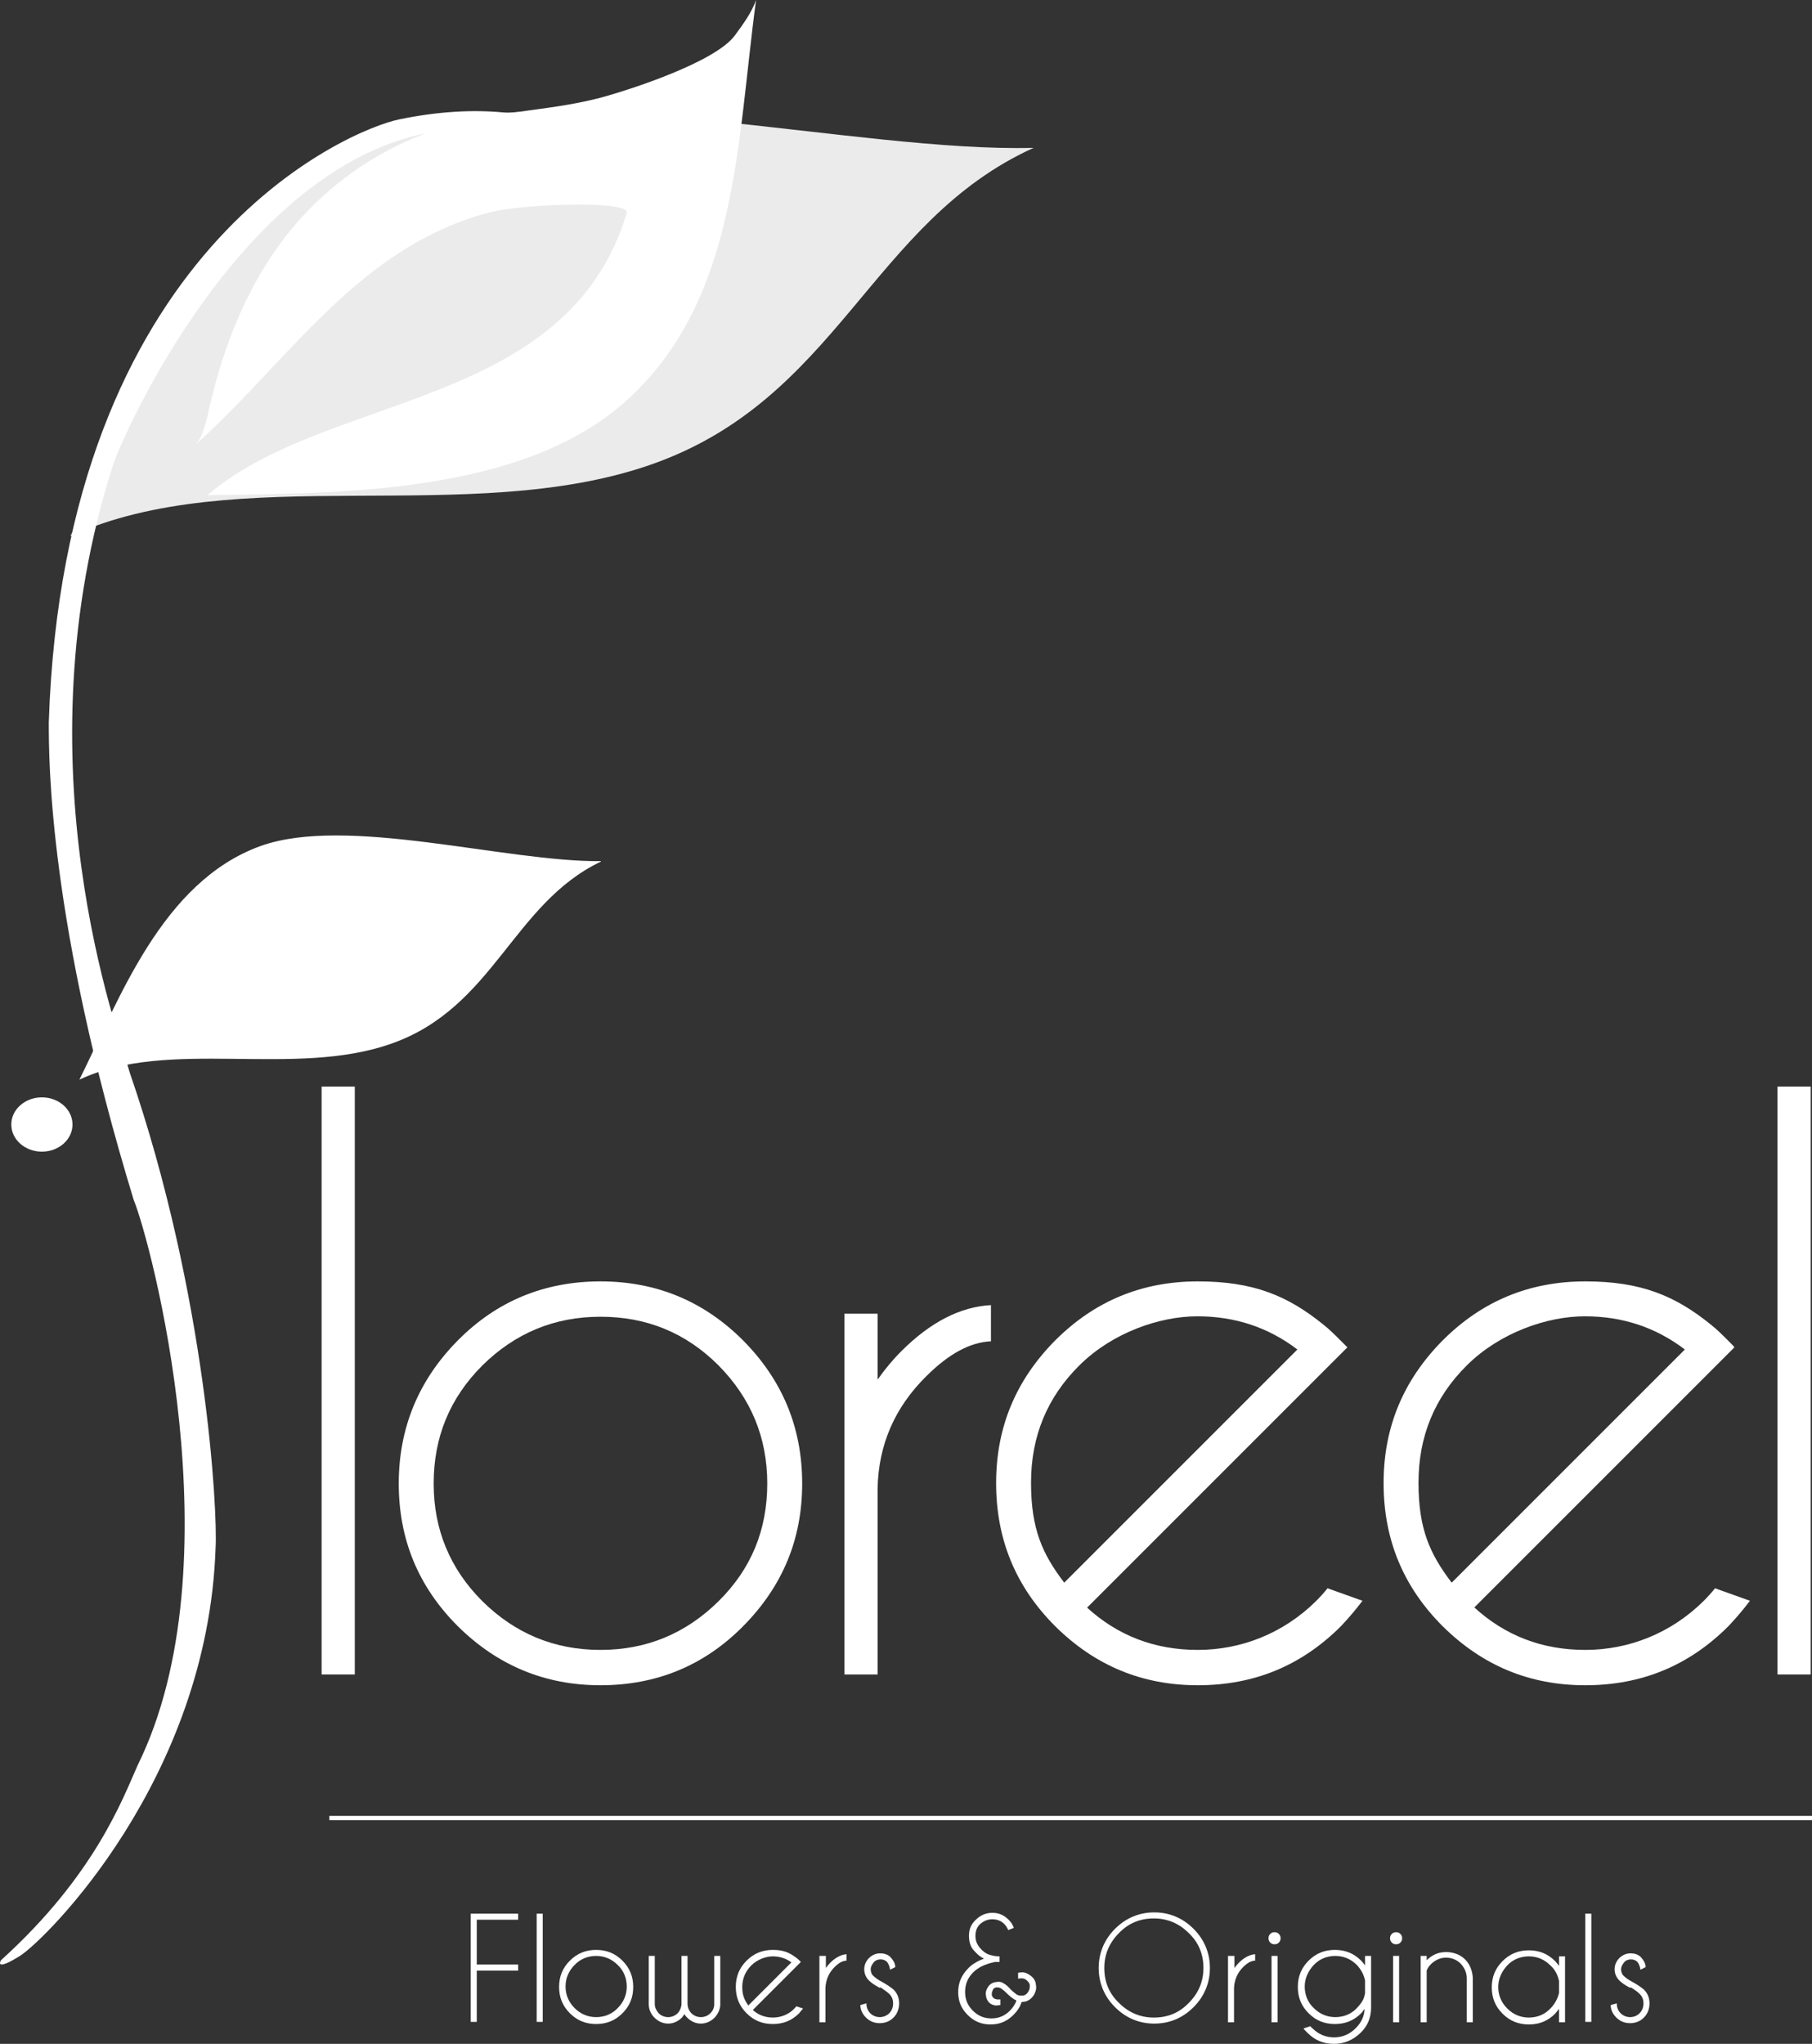 <?xml version="1.0" encoding="UTF-8"?>
<svg id="Laag_2" data-name="Laag 2" xmlns="http://www.w3.org/2000/svg" viewBox="0 0 420.42 474.2">
  <rect x="0" y="0" width="420.42" height="474.2" fill="#333333" stroke="none"/>
  <defs>
    <style>
      .cls-1, .cls-2 {
        fill-rule: evenodd;
      }

      .cls-1, .cls-2, .cls-3 {
        fill: #fff;
      }

      .cls-4 {
        fill: none;
        stroke: #fff;
        stroke-miterlimit: 10;
      }

      .cls-5, .cls-2 {
        isolation: isolate;
      }

      .cls-2 {
        opacity: .9;
      }
    </style>
  </defs>
  <g id="Laag_2-2" data-name="Laag 2">
    <g id="Layer_1" data-name="Layer 1">
      <g>
        <g class="cls-5">
          <g class="cls-5">
            <path class="cls-3" d="M82.32,252.1v136.4h-7.7v-136.4h7.7Z"/>
            <path class="cls-3" d="M139.32,297.3c13,0,24,4.6,33.1,13.7,9.1,9.2,13.7,20.2,13.7,33.2s-4.6,23.9-13.7,33.1c-9.1,9.2-20.2,13.7-33.1,13.7s-23.9-4.6-33.1-13.7c-9.2-9.2-13.7-20.2-13.7-33.1s4.6-24,13.7-33.2,20.2-13.7,33.1-13.7ZM111.92,316.8c-7.6,7.6-11.3,16.7-11.3,27.4s3.8,19.8,11.3,27.3c7.6,7.5,16.7,11.3,27.4,11.3s19.8-3.8,27.4-11.3c7.6-7.5,11.3-16.6,11.3-27.3s-3.8-19.8-11.3-27.4c-7.6-7.6-16.7-11.3-27.4-11.3s-19.8,3.8-27.4,11.3Z"/>
          </g>
          <g class="cls-5">
            <path class="cls-3" d="M195.92,304.8h7.7v15.3c1.6-2.3,3.4-4.5,5.5-6.6,6.8-6.8,13.7-10.3,20.8-10.7v8.4c-4.8.2-9.8,2.9-15,8.1-7.3,7.2-11.1,15.9-11.3,26v43.2h-7.7v-83.7Z"/>
          </g>
          <g class="cls-5">
            <path class="cls-3" d="M252.12,372.9c7.2,6.6,15.8,9.9,25.8,9.9s19.8-3.8,27.4-11.3c1-1,1.9-2,2.7-3l8.1,2.9c-1.5,2-3.2,4-5,5.9-9.2,9.2-20.2,13.7-33.2,13.7s-23.9-4.6-33.1-13.7c-9.2-9.2-13.7-20.2-13.7-33.2s4.6-23.9,13.7-33.1c9.2-9.2,20.2-13.7,33.1-13.7s20.8,3.3,29.1,10c1.4,1.1,2.7,2.4,4.1,3.8l1.5,1.5-5.8,5.8-54.6,54.6-.1-.1ZM301.02,313.1c-6.7-5.1-14.4-7.7-23.2-7.7s-19.7,3.8-27.3,11.3c-7.6,7.5-11.3,16.6-11.3,27.3s2.6,16.5,7.7,23.2l54.2-54.2-.1.1Z"/>
          </g>
          <g class="cls-5">
            <path class="cls-3" d="M342.02,372.9c7.2,6.6,15.8,9.9,25.8,9.9s19.8-3.8,27.4-11.3c1-1,1.9-2,2.7-3l8.1,2.9c-1.5,2-3.2,4-5,5.9-9.2,9.2-20.2,13.7-33.2,13.7s-23.9-4.6-33.1-13.7c-9.2-9.2-13.7-20.2-13.7-33.2s4.6-23.9,13.7-33.1c9.2-9.2,20.2-13.7,33.1-13.7s20.8,3.3,29.1,10c1.4,1.1,2.7,2.4,4.1,3.8s1,1,1.4,1.5l-5.8,5.8-54.6,54.6v-.1ZM390.92,313.1c-6.7-5.1-14.4-7.7-23.2-7.7s-19.7,3.8-27.3,11.3c-7.6,7.5-11.3,16.6-11.3,27.3s2.6,16.5,7.7,23.2l54.2-54.2-.1.1Z"/>
          </g>
          <g class="cls-5">
            <path class="cls-3" d="M420.12,252.1v136.4h-7.7v-136.4h7.7Z"/>
          </g>
        </g>
        <path class="cls-1" d="M16.82,260.9c0,3.5-3.2,6.3-7.1,6.3s-7.1-2.8-7.1-6.3,3.2-6.3,7.1-6.3,7.1,2.8,7.1,6.3Z"/>
        <path class="cls-2" d="M92.92,30.5c-42.3,14.8-60,61.9-76.6,93.9,38.2-17.5,92.4-2,134.4-16.5,43.8-15.1,51.2-56.4,89.1-73.6-41.2,1.1-110-16.7-146.9-3.7h0v-.1Z"/>
        <path class="cls-3" d="M152.12,46.7c4.4,10.1-2.1,22.3-7.6,22.3,12.8-37.4-27.4-39.1-36-39.1-48.3.5-79.2,68.9-82.3,78-22.3,69.7,1.4,131.9,3.9,141,17.8,51.7,20.4,101.8,19.9,110.2-1.8,53.7-39.4,90.9-45.4,94.7-6.1,3.8-4.4,1-4.4,1,21.8-19.7,28.3-37.6,31.7-45.2,23.1-46.8,3-121.8-.9-131.2-19.7-64.6-19.7-101.7-19.7-110.8C14.92,57.7,80.92,30.1,92.62,27.7c36.3-7.5,55.1,8.8,59.5,19h0Z"/>
        <path class="cls-1" d="M48.32,95.7c4.5-20.3,13-38.6,28.1-51.5,8.8-7.6,18.5-12.5,29.2-15.5,11.4-3.1,23.3-3.1,34.7-6.3,5.4-1.5,25.6-7.9,30.2-14.2,1.9-2.6,3.9-5.3,4.9-8.2-4.5,33.5-4.3,69.4-29.8,92.7-24.3,22.2-67.3,21.7-97.5,22.2,27.7-23.9,83.6-19.8,97.3-65.5.9-2.9-23.2-2.2-31.5-.2-9.2,2.3-17.8,6.7-25.7,12.5-15.9,11.7-28.2,28.4-43,41.6,1.4-1.2,2.3-4.1,3.1-7.5h0v-.1Z"/>
        <g class="cls-5">
          <g class="cls-5">
            <path class="cls-3" d="M120.22,444v1.4h-9.6v10.4h9.6v1.4h-9.6v11.9h-1.4v-25.1h11Z"/>
            <path class="cls-3" d="M125.92,444v25.1h-1.4v-25.1h1.4Z"/>
          </g>
          <g class="cls-5">
            <path class="cls-3" d="M138.32,452.4c2.4,0,4.4.8,6.1,2.5s2.5,3.7,2.5,6.1-.8,4.4-2.5,6.1-3.7,2.5-6.1,2.5-4.4-.8-6.1-2.5-2.5-3.7-2.5-6.1.8-4.4,2.5-6.1,3.7-2.5,6.1-2.5ZM133.32,455.9c-1.4,1.4-2.1,3.1-2.1,5s.7,3.6,2.1,5,3.1,2.1,5,2.1,3.7-.7,5-2.1c1.4-1.4,2.1-3.1,2.1-5s-.7-3.7-2.1-5c-1.4-1.4-3.1-2.1-5-2.1s-3.7.7-5,2.1Z"/>
            <path class="cls-3" d="M158.12,465.1v-11.3h1.4v11c0,.9.3,1.7.9,2.3.6.6,1.4.9,2.2.9s1.6-.3,2.2-.9c.6-.6.9-1.3.9-2.1h0v-11.2h1.4v11.2c0,1.2-.5,2.2-1.3,3.1-.9.9-2,1.4-3.2,1.4s-2.3-.5-3.2-1.4c-.2-.2-.5-.5-.6-.8-.2.3-.4.5-.6.8-.9.9-2,1.4-3.2,1.4s-2.3-.5-3.2-1.4c-.8-.8-1.3-1.9-1.3-3.1v-11.2h1.4v11.2h0c0,.8.4,1.5.9,2.1.6.6,1.4.9,2.2.9s1.6-.3,2.2-.9c.5-.5.8-1.2.9-2h0Z"/>
          </g>
          <g class="cls-5">
            <path class="cls-3" d="M174.62,466.3c1.3,1.2,2.9,1.8,4.7,1.8s3.7-.7,5-2.1.3-.4.5-.5l1.5.5c-.3.4-.6.7-.9,1.1-1.7,1.7-3.7,2.5-6.1,2.5s-4.4-.8-6.1-2.5-2.5-3.7-2.5-6.1.8-4.4,2.5-6.1,3.7-2.5,6.1-2.5,3.8.6,5.4,1.8c.3.2.5.4.8.7,0,0,.2.2.3.3l-1.1,1.1-10.1,10.1v-.1ZM183.62,455.3c-1.2-.9-2.7-1.4-4.3-1.4s-3.6.7-5,2.1-2.1,3.1-2.1,5,.5,3,1.4,4.3l10-10h0Z"/>
          </g>
          <g class="cls-5">
            <path class="cls-3" d="M190.22,453.8h1.4v2.8c.3-.4.6-.8,1-1.2,1.2-1.2,2.5-1.9,3.8-2v1.5c-.9,0-1.8.5-2.8,1.5-1.3,1.3-2,2.9-2.1,4.8v8h-1.4v-15.4h.1Z"/>
          </g>
          <g class="cls-5">
            <path class="cls-3" d="M204.12,461.2c-1.2-.6-2-1.2-2.5-1.7-.7-.7-1.1-1.6-1.1-2.6s.4-1.9,1.1-2.6c.7-.7,1.6-1.1,2.6-1.1s1.9.3,2.5,1,1,1.4,1,2.2h0l-1.2.6c-.1-.8-.4-1.4-.7-1.8-.4-.4-.9-.6-1.5-.6s-1.2.2-1.6.7-.7,1-.7,1.6.2,1.2.7,1.6c.3.3.8.7,1.7,1.2,1.3.7,2.3,1.4,2.9,1.9.9.9,1.3,2,1.3,3.2s-.4,2.4-1.3,3.3c-.9.9-2,1.3-3.2,1.3s-2.3-.4-3.2-1.3-1.3-1.9-1.3-2.9l1.4-.4c0,.9.3,1.7.9,2.3.6.6,1.4.9,2.2.9s1.6-.3,2.2-.9c.6-.6.9-1.4.9-2.3s-.3-1.6-.9-2.2c-.3-.3-1-.8-2-1.5l-.2.1Z"/>
            <path class="cls-3" d="M235.62,464c-.1,0-.3-.1-.4-.2-.5-.3-1.1-.8-1.9-1.6-.5-.5-.9-.7-1.1-.9-.2-.1-.5-.2-.7-.2h-.4c-.4.1-.7.3-.8.7-.1.2-.2.5-.2.7v.4c.1.4.3.6.6.8.2.1.5.2.8.2h.6v1.3c-.4,0-.7.1-.9.1-.4,0-.8-.1-1.2-.3-.6-.3-1-.9-1.2-1.6,0-.3-.1-.5-.1-.8,0-.5.1-.9.4-1.4.4-.7.9-1.1,1.7-1.3.3,0,.5-.1.8-.1.5,0,.9.1,1.3.4.4.2,1,.7,1.6,1.4.6.6,1.1.9,1.3,1.1.3.2.6.3,1,.3h.6c.5-.1,1-.5,1.2-1,.2-.3.3-.7.3-1v-.5c-.1-.5-.5-.9-.9-1.2-.3-.2-.6-.3-1-.3s-.5,0-.8.1v-1.4c.3,0,.6-.1.9-.1.6,0,1.1.2,1.6.5.8.5,1.4,1.1,1.6,2.1,0,.3.1.6.1.9,0,.6-.2,1.1-.5,1.7-.5.8-1.2,1.4-2.1,1.6-.3,0-.5.1-.8.1-.3,1.1-1,2.1-1.9,3-1.5,1.5-3.2,2.2-5.3,2.2s-3.8-.7-5.3-2.2-2.2-3.2-2.2-5.3.7-3.8,2.2-5.4c1-1.1,2.3-1.8,3.8-2.4-.8-.3-1.5-.9-2.3-1.8-.8-.8-1.2-2-1.2-3.5s.5-2.7,1.6-3.7c1-1,2.3-1.6,3.8-1.6s2.7.5,3.8,1.6c.6.6,1,1.2,1.2,1.9l-1.3.5c-.2-.5-.5-1-.9-1.4-.8-.8-1.7-1.1-2.8-1.1s-2,.4-2.8,1.1-1.1,1.7-1.1,2.8.4,2,1.1,2.8c.7.8,1.4,1.3,2.1,1.5.6.2,1.4.4,2.4.4v1.3h-1.1c-2.3.5-4,1.3-5.2,2.6s-1.7,2.7-1.7,4.4.6,3.1,1.8,4.3c1.2,1.2,2.6,1.8,4.3,1.8s3.1-.6,4.3-1.8c.7-.7,1.2-1.5,1.5-2.3l-.2-.2Z"/>
            <path class="cls-3" d="M276.92,447.5c2.5,2.5,3.8,5.6,3.8,9.1s-1.3,6.6-3.8,9.1-5.6,3.8-9.1,3.8-6.6-1.3-9.1-3.8-3.8-5.6-3.8-9.1,1.3-6.6,3.8-9.1,5.6-3.8,9.1-3.8,6.6,1.3,9.1,3.8ZM267.72,445.1c-3.2,0-5.9,1.1-8.1,3.4-2.2,2.2-3.4,4.9-3.4,8.1s1.1,5.9,3.4,8.1c2.2,2.2,4.9,3.4,8.1,3.4s5.9-1.1,8.1-3.4c2.2-2.2,3.4-4.9,3.4-8.1s-1.1-5.9-3.4-8.1c-2.2-2.2-4.9-3.4-8.1-3.4Z"/>
          </g>
          <g class="cls-5">
            <path class="cls-3" d="M285.02,453.8h1.4v2.8c.3-.4.6-.8,1-1.2,1.2-1.2,2.5-1.9,3.8-2v1.5c-.9,0-1.8.5-2.8,1.5-1.3,1.3-2,2.9-2.1,4.8v8h-1.4v-15.4h.1Z"/>
          </g>
          <g class="cls-5">
            <path class="cls-3" d="M296.72,448.7c.3.3.4.6.4,1s-.1.7-.4,1-.6.4-1,.4-.7-.1-1-.4-.4-.6-.4-1,.1-.7.4-1,.6-.4,1-.4.7.1,1,.4ZM296.42,453.8v15.4h-1.4v-15.4h1.4Z"/>
            <path class="cls-3" d="M316.62,466.1c-.3.3-.5.7-.8,1-1.7,1.7-3.7,2.5-6.1,2.5s-4.4-.8-6.1-2.5-2.5-3.7-2.5-6.1.8-4.4,2.5-6.1,3.7-2.5,6.1-2.5,4.4.8,6.1,2.5c.3.3.6.7.9,1.1v-2.2h1.4v12c0,2.3-.8,4.3-2.5,5.9s-3.7,2.5-6.1,2.5-4.4-.8-6.1-2.5-.7-.7-.9-1.1l1.5-.5c.2.2.3.4.5.5,1.4,1.4,3.1,2.1,5,2.1s3.6-.7,5-2.1,2-2.8,2.1-4.5h0ZM316.72,459.5c-.3-1.4-.9-2.5-1.9-3.6-1.4-1.4-3.1-2.1-5-2.1s-3.7.7-5,2.1-2.1,3.1-2.1,5,.7,3.7,2.1,5c1.4,1.4,3.1,2.1,5,2.1s3.7-.7,5-2.1,1.7-2.2,1.9-3.5v-3,.1Z"/>
            <path class="cls-3" d="M324.92,448.7c.3.3.4.6.4,1s-.1.7-.4,1-.6.4-1,.4-.7-.1-1-.4-.4-.6-.4-1,.1-.7.4-1,.6-.4,1-.4.7.1,1,.4ZM324.62,453.8v15.4h-1.4v-15.4h1.4Z"/>
            <path class="cls-3" d="M331.02,457.2v12h-1.4v-15.4h1.4v1c1.3-1.3,2.8-1.9,4.5-1.9s3.3.6,4.4,1.7,1.7,2.6,1.8,4.3v10.3h-1.4v-10.2c0-1.3-.5-2.4-1.4-3.4-.9-.9-2.1-1.4-3.4-1.4s-2.4.5-3.4,1.4c-.5.5-.9,1-1.1,1.6Z"/>
            <path class="cls-3" d="M363.12,469.2h-1.4v-3.1c-.3.4-.6.7-.9,1.1-1.7,1.7-3.7,2.5-6.1,2.5s-4.4-.8-6.1-2.5-2.5-3.7-2.5-6.1.8-4.4,2.5-6.1,3.7-2.5,6.1-2.5,4.4.8,6.1,2.5c.3.3.6.7.9,1.1v-2.2h1.4v15.4-.1ZM361.72,462.4v-2.8c-.3-1.4-.9-2.6-2-3.6-1.4-1.4-3.1-2.1-5-2.1s-3.7.7-5,2.1-2.1,3.1-2.1,5,.7,3.6,2.1,5,3.1,2.1,5,2.1,3.7-.7,5-2.1c1-1,1.7-2.3,2-3.6Z"/>
            <path class="cls-3" d="M369.22,444v25.1h-1.4v-25.1h1.4Z"/>
            <path class="cls-3" d="M378.22,461.2c-1.2-.6-2-1.2-2.5-1.7-.7-.7-1.1-1.6-1.1-2.6s.4-1.9,1.1-2.6,1.6-1.1,2.6-1.1,1.9.3,2.5,1,1,1.4,1,2.2h0l-1.2.6c-.1-.8-.4-1.4-.7-1.8-.4-.4-.9-.6-1.5-.6s-1.2.2-1.6.7-.7,1-.7,1.6.2,1.2.7,1.6c.3.3.8.7,1.7,1.2,1.3.7,2.3,1.4,2.9,1.9.9.9,1.3,2,1.3,3.2s-.4,2.4-1.3,3.3-2,1.3-3.2,1.3-2.3-.4-3.2-1.3c-.9-.9-1.3-1.9-1.3-2.9l1.4-.4c0,.9.3,1.7.9,2.3.6.6,1.4.9,2.2.9s1.6-.3,2.2-.9.9-1.4.9-2.3-.3-1.6-.9-2.2-1-.8-2-1.5l-.2.1Z"/>
          </g>
        </g>
        <line class="cls-4" x1="76.42" y1="421.8" x2="420.42" y2="421.8"/>
        <path class="cls-1" d="M139.42,199.9c-20.5,9.8-24.8,33.8-48.5,42.2-22.7,8.1-51.8-1.4-72.5,8.4,9.2-18.5,19.1-45.9,42-54.2,20-7.2,56.8,3.7,79,3.5h0v.1Z"/>
      </g>
    </g>
  </g>
</svg>